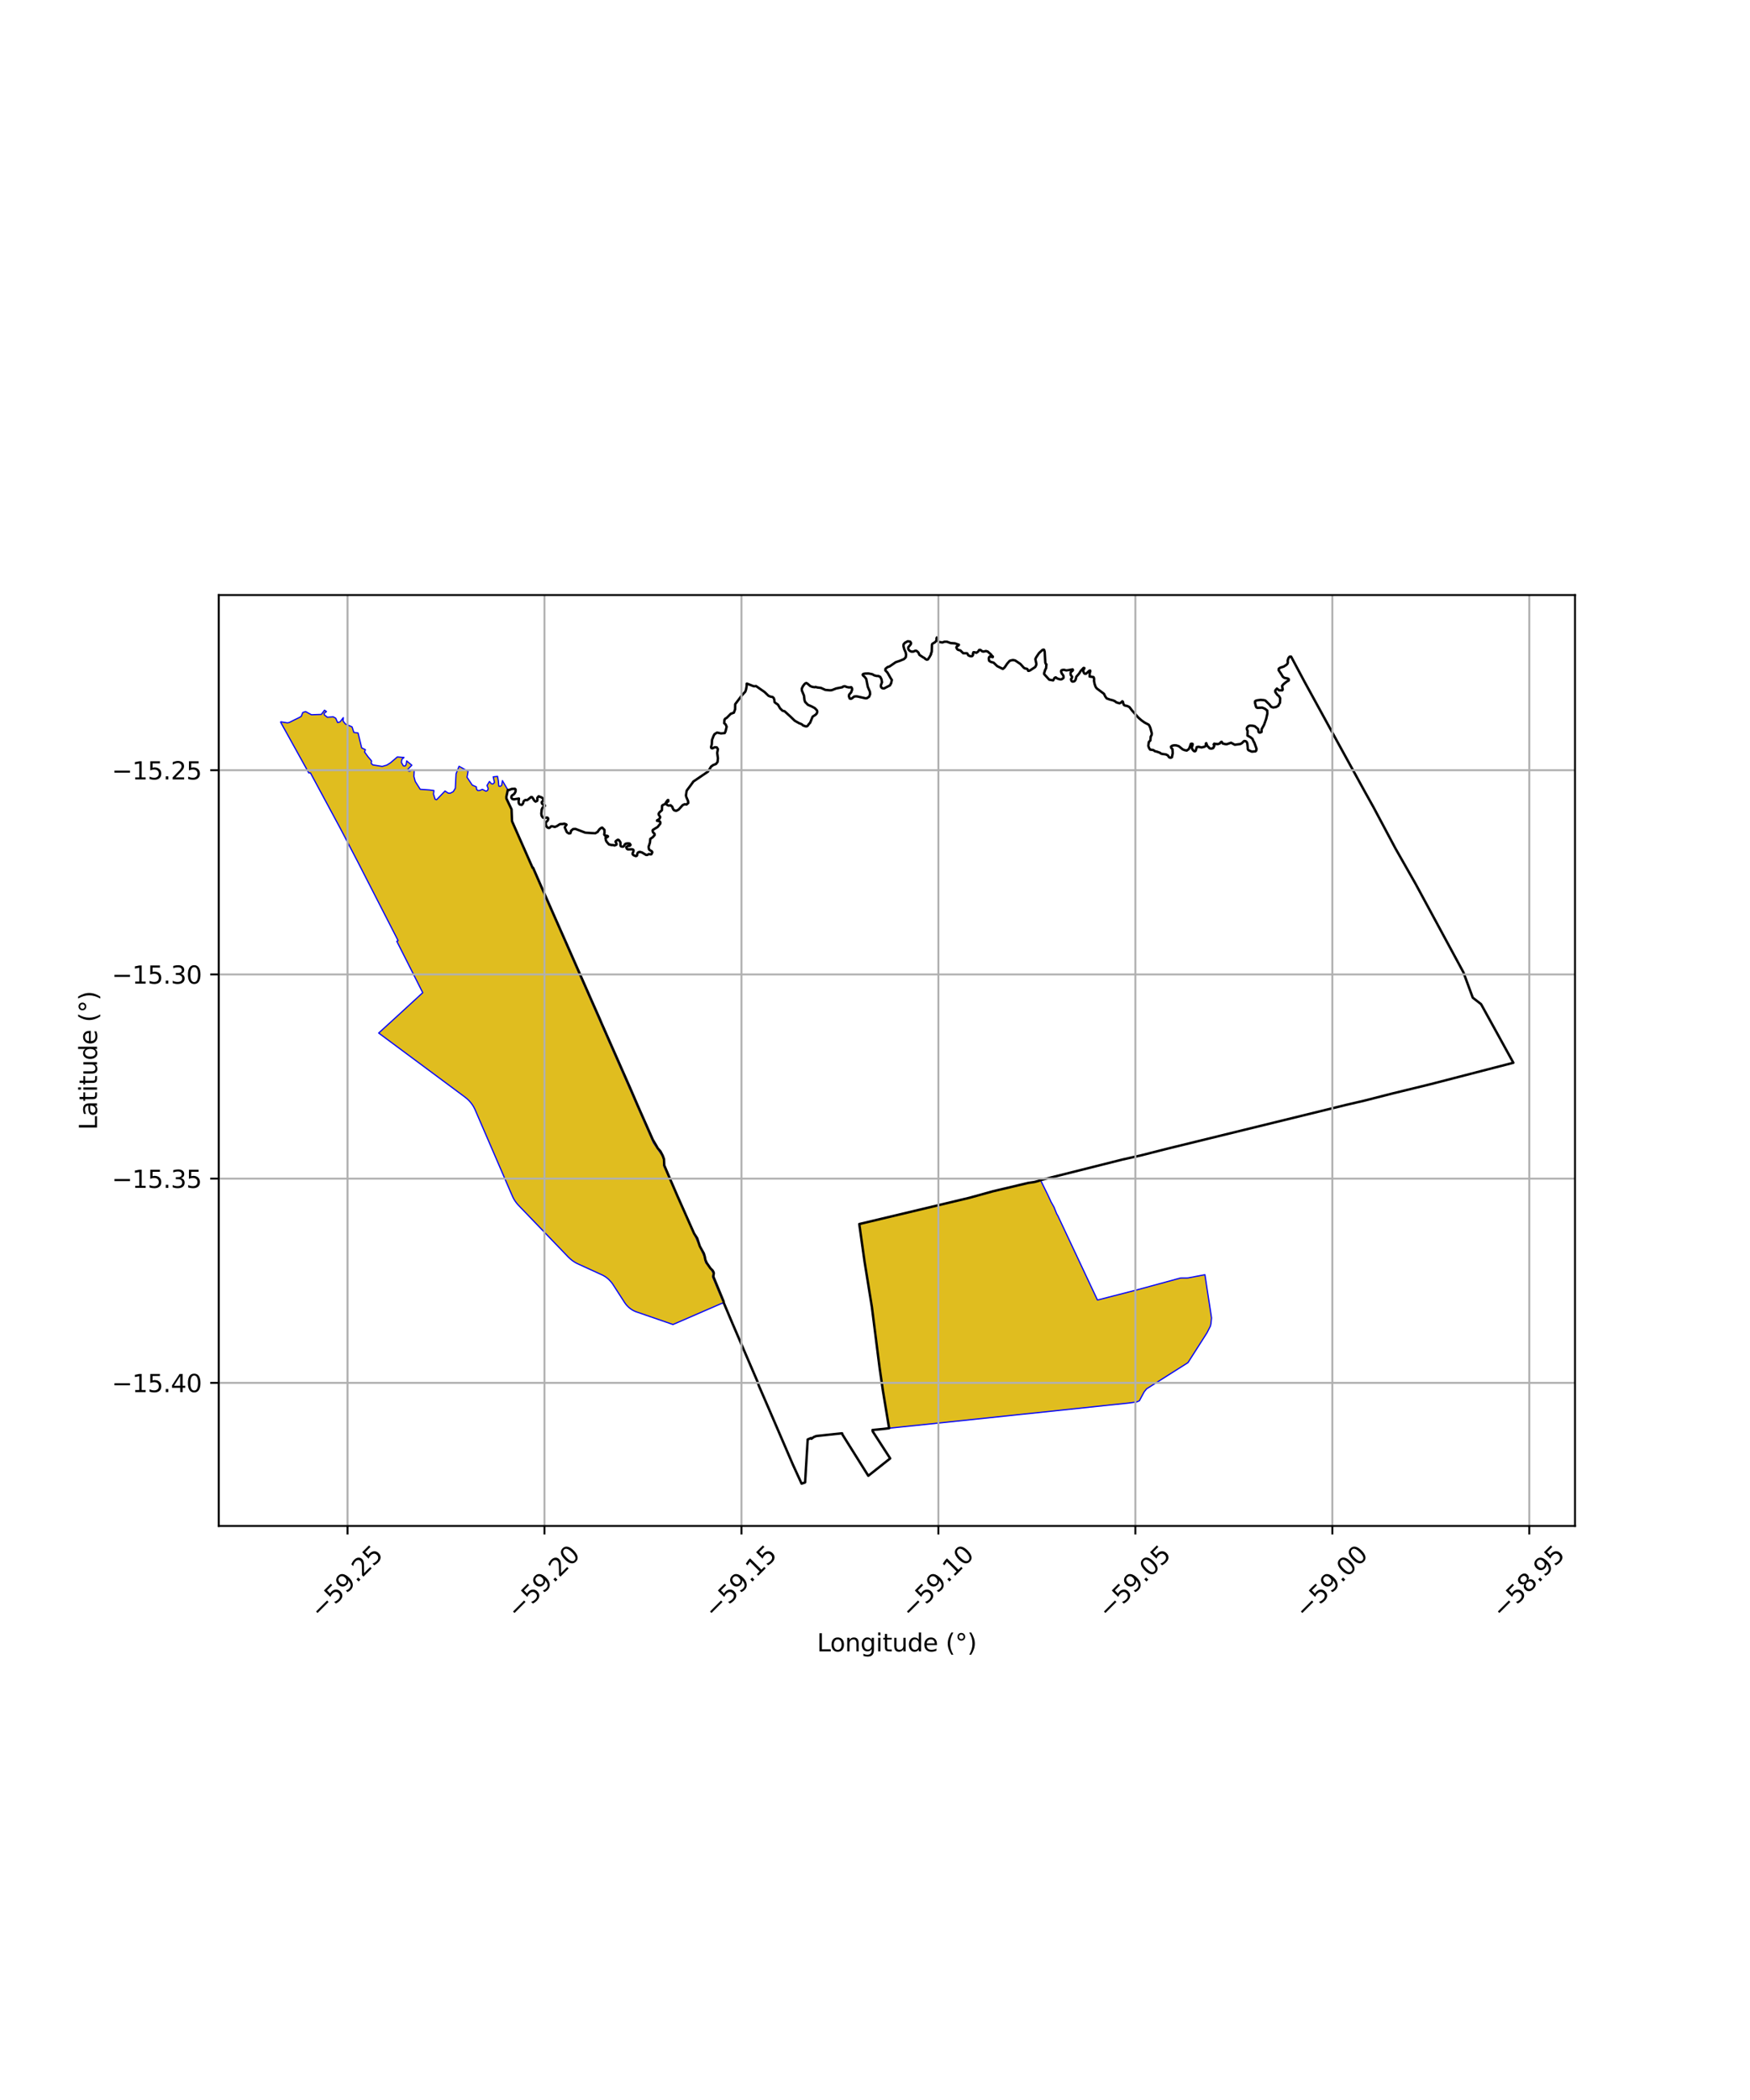 <?xml version="1.0" encoding="utf-8" standalone="no"?>
<!DOCTYPE svg PUBLIC "-//W3C//DTD SVG 1.1//EN"
  "http://www.w3.org/Graphics/SVG/1.1/DTD/svg11.dtd">
<svg xmlns:xlink="http://www.w3.org/1999/xlink" width="720pt" height="864pt" viewBox="0 0 720 864" xmlns="http://www.w3.org/2000/svg" version="1.1">
 <defs>
  <style type="text/css">*{stroke-linejoin: round; stroke-linecap: butt}</style>
 </defs>
 <g id="figure_1">
  <g id="patch_1">
   <path d="M 0 864 
L 720 864 
L 720 0 
L 0 0 
z
" style="fill: #ffffff"/>
  </g>
  <g id="axes_1">
   <g id="patch_2">
    <path d="M 90 627.824 
L 648 627.824 
L 648 244.816 
L 90 244.816 
z
" style="fill: #ffffff"/>
   </g>
   <g id="PatchCollection_1">
    <path d="M 115.364 296.946 
L 118.266 297.402 
L 119.016 297.242 
L 121.156 296.162 
L 123.185 295.188 
L 123.956 294.713 
L 124.561 293.152 
L 125.723 292.771 
L 128.125 294.059 
L 132.203 293.922 
L 133.521 292.192 
L 134.316 292.764 
L 133.386 293.496 
L 133.444 294.111 
L 134.677 295.1 
L 137.118 294.933 
L 138.129 295.5 
L 138.906 297.28 
L 139.879 297.023 
L 141.255 295.269 
L 141.156 296.661 
L 142.121 297.877 
L 144.838 299.057 
L 145.572 301.329 
L 147.31 301.571 
L 148.806 307.708 
L 150.313 308.436 
L 149.99 309.377 
L 151.344 311.27 
L 152.869 313.065 
L 152.745 314.124 
L 153.413 314.703 
L 157.255 315.327 
L 159.144 314.78 
L 160.667 313.835 
L 163.481 311.419 
L 166.212 311.637 
L 165.318 312.458 
L 165.136 313.677 
L 165.968 315.126 
L 166.642 315.183 
L 167.086 314.579 
L 167.312 313.065 
L 169.446 314.83 
L 167.776 316.543 
L 168.05 317.235 
L 168.652 317.314 
L 169.443 316.69 
L 170.421 316.961 
L 170.295 319.457 
L 170.827 321.477 
L 172.885 324.738 
L 176.58 324.997 
L 178.528 325.237 
L 178.355 326.707 
L 179.012 328.824 
L 179.628 329.03 
L 183.094 325.455 
L 184.387 326.311 
L 185.201 326.376 
L 186.467 325.718 
L 187.331 324.334 
L 187.652 318.344 
L 188.857 315.268 
L 190.948 316.424 
L 192.586 317.347 
L 192.146 319.78 
L 194.3 323.004 
L 195.979 323.747 
L 196.07 324.752 
L 196.578 325.242 
L 197.336 325.234 
L 198.466 324.758 
L 199.946 325.523 
L 200.605 325.208 
L 200.882 324.464 
L 200.37 323.171 
L 201.365 321.524 
L 202.154 322.442 
L 202.823 322.527 
L 203.438 321.922 
L 202.916 319.612 
L 204.709 319.433 
L 205.052 321.355 
L 205.218 323.41 
L 205.731 323.577 
L 206.395 323.112 
L 206.708 321.172 
L 208.935 324.993 
L 208.337 327.788 
L 208.352 328.521 
L 210.464 332.967 
L 210.662 337.872 
L 220.475 360.098 
L 233.795 390.403 
L 234.04 390.964 
L 238.719 401.613 
L 257.672 444.72 
L 268.848 470.175 
L 272.271 475.182 
L 272.784 476.297 
L 273.067 477.38 
L 273.086 479.619 
L 289.771 516.98 
L 290.304 519.431 
L 292.706 522.488 
L 293.495 523.927 
L 293.234 525.405 
L 297.587 535.774 
L 297.442 536.033 
L 276.883 544.939 
L 261.577 539.663 
L 260.856 539.338 
L 260.148 538.962 
L 259.59 538.595 
L 258.78 537.972 
L 258.121 537.341 
L 257.57 536.719 
L 257.052 536.004 
L 252.047 528.253 
L 251.488 527.523 
L 250.775 526.722 
L 250.135 526.108 
L 249.084 525.301 
L 247.977 524.659 
L 237.456 519.857 
L 236.592 519.389 
L 235.572 518.717 
L 234.699 518.015 
L 233.815 517.197 
L 229.747 512.969 
L 213.124 495.688 
L 212.438 494.869 
L 211.884 494.093 
L 211.386 493.285 
L 210.966 492.453 
L 210.363 491.098 
L 195.4 456.421 
L 194.881 455.394 
L 194.295 454.461 
L 193.654 453.619 
L 192.964 452.837 
L 192.228 452.132 
L 191.395 451.452 
L 182.165 444.589 
L 155.799 425.019 
L 162.072 419.307 
L 173.924 408.419 
L 168.187 397.036 
L 163.257 387.282 
L 163.79 386.994 
L 147.136 354.473 
L 140.288 341.338 
L 127.729 318.003 
L 127.031 317.996 
L 115.531 297.257 
L 115.493 297.195 
L 115.452 297.125 
L 115.364 296.946 
" clip-path="url(#paf905ef463)" style="fill: #e0bd1f; stroke: #0000ff; stroke-width: 0.5"/>
    <path d="M 365.803 587.612 
L 364.251 578.292 
L 362.74 569.018 
L 362.241 565.336 
L 361.008 556.234 
L 360.075 548.759 
L 358.701 537.615 
L 357.945 533.03 
L 357.257 528.822 
L 355.028 514.849 
L 353.531 503.609 
L 357.152 502.812 
L 358.143 502.494 
L 360.394 501.95 
L 362.99 501.344 
L 364.267 501.04 
L 379.092 497.503 
L 386.048 495.85 
L 398.872 492.799 
L 408.655 490.093 
L 409.156 490.064 
L 415.202 488.626 
L 419.334 487.577 
L 422.98 486.704 
L 425.626 486.305 
L 427.254 485.873 
L 428.108 485.535 
L 431.14 491.692 
L 432.431 494.493 
L 433.648 496.656 
L 434.764 499.433 
L 435.191 500.127 
L 451.526 534.869 
L 467.681 530.714 
L 485.689 525.813 
L 485.849 525.806 
L 485.943 525.803 
L 488.719 525.78 
L 495.737 524.457 
L 498.46 542.256 
L 498.218 544.593 
L 497.991 545.602 
L 496.61 548.327 
L 488.76 560.635 
L 471.752 571.401 
L 470.756 572.633 
L 468.764 576.334 
L 467.645 576.809 
L 464.323 577.256 
L 415.545 582.403 
L 365.803 587.612 
" clip-path="url(#paf905ef463)" style="fill: #e0bd1f; stroke: #0000ff; stroke-width: 0.5"/>
   </g>
   <g id="PatchCollection_2">
    <path d="M 385.644 262.226 
L 385.78 262.467 
L 386.011 263.796 
L 386.408 264.132 
L 387.719 264.33 
L 388.638 264.006 
L 389.607 264.028 
L 391.123 264.58 
L 392.898 264.697 
L 394.521 265.263 
L 394.374 265.535 
L 393.955 265.755 
L 393.6 266.069 
L 393.474 266.394 
L 393.83 267.106 
L 394.238 267.389 
L 395.128 267.614 
L 396.29 268.76 
L 397.829 268.76 
L 398.007 268.876 
L 398.342 269.577 
L 398.833 269.85 
L 399.56 270.024 
L 400.048 269.891 
L 400.362 269.357 
L 400.257 269.001 
L 400.498 268.352 
L 401.147 268.394 
L 401.7 268.6 
L 402.476 268.027 
L 402.796 267.459 
L 402.99 267.376 
L 403.387 267.399 
L 404.139 267.998 
L 404.662 268.075 
L 405.648 267.859 
L 406.381 268.079 
L 407.721 269.263 
L 408.171 269.891 
L 408.496 270.121 
L 408.433 270.383 
L 407.208 270.1 
L 406.936 270.415 
L 406.8 270.991 
L 406.961 271.857 
L 407.603 272.317 
L 408.769 272.62 
L 410.291 274.073 
L 412.585 275.208 
L 413.121 274.815 
L 413.474 274.402 
L 414.389 273.04 
L 415.368 271.929 
L 415.854 271.735 
L 416.772 271.554 
L 417.674 271.736 
L 419.831 273.183 
L 421.187 274.688 
L 421.601 274.98 
L 422.503 275.165 
L 422.75 275.349 
L 422.938 275.857 
L 423.049 276.003 
L 423.292 276.003 
L 423.755 275.847 
L 425.89 274.459 
L 426.203 273.908 
L 426.412 273.221 
L 425.972 271.165 
L 426.356 270.379 
L 427.467 268.723 
L 428.92 267.372 
L 429.406 267.282 
L 429.596 267.387 
L 429.812 268.211 
L 430.068 272.628 
L 430.312 273.203 
L 430.532 273.337 
L 430.386 274.927 
L 430.044 275.513 
L 429.555 277.066 
L 429.604 277.359 
L 431.675 279.632 
L 433.306 279.925 
L 433.889 278.891 
L 434.352 278.688 
L 435.033 279.18 
L 436.158 279.51 
L 436.728 279.497 
L 437.474 279.02 
L 437.608 278.69 
L 437.547 278.152 
L 437.327 277.688 
L 436.887 277.162 
L 436.593 276.453 
L 436.569 276.086 
L 436.74 275.756 
L 437.278 275.609 
L 437.889 275.597 
L 438.659 275.829 
L 439.6 275.707 
L 441.311 275.401 
L 441.445 275.707 
L 441.274 275.951 
L 440.529 276.587 
L 440.467 276.942 
L 440.541 277.7 
L 441.103 278.47 
L 440.956 279.02 
L 440.651 279.387 
L 440.715 279.844 
L 440.967 280.287 
L 441.299 280.438 
L 441.8 280.365 
L 442.15 280.201 
L 442.574 279.563 
L 442.817 278.458 
L 443.969 277.133 
L 444.614 276.073 
L 445.798 274.813 
L 446.118 274.842 
L 446.105 275.082 
L 445.725 275.623 
L 445.69 276.168 
L 445.952 276.846 
L 446.294 277.198 
L 446.759 277.223 
L 447.305 276.767 
L 448.191 275.947 
L 448.512 275.883 
L 448.599 276.128 
L 448.337 276.911 
L 448.295 278.35 
L 449.889 278.568 
L 450.074 278.908 
L 450.145 279.445 
L 450.116 280.177 
L 450.341 281.368 
L 450.748 282.541 
L 451.189 283.192 
L 454.209 285.457 
L 454.705 286.504 
L 455.314 287.344 
L 456.732 287.85 
L 457.894 288.139 
L 458.701 288.487 
L 459.307 288.984 
L 460.59 289.359 
L 461.094 289.144 
L 461.758 288.535 
L 462.02 288.746 
L 462.138 289.365 
L 462.381 290.007 
L 462.729 290.24 
L 463.834 290.49 
L 464.669 290.899 
L 465.746 292.307 
L 468.385 295.275 
L 469.619 296.357 
L 470.931 297.286 
L 472.62 298.166 
L 472.992 298.785 
L 473.314 299.576 
L 473.891 301.774 
L 473.808 302.385 
L 473.442 303.08 
L 473.285 304.659 
L 472.673 305.247 
L 472.437 306.84 
L 472.762 307.768 
L 473.208 308.42 
L 474.49 308.588 
L 475.182 309.069 
L 475.893 309.23 
L 477.245 309.705 
L 477.644 310.056 
L 478.157 310.192 
L 479.685 310.396 
L 480.468 310.787 
L 481.018 311.59 
L 481.624 311.78 
L 482.168 311.532 
L 482.493 309.887 
L 482.387 308.23 
L 481.886 307.719 
L 481.788 307.168 
L 482.331 306.792 
L 483.09 306.634 
L 483.974 306.682 
L 485.017 307.018 
L 486.602 308.32 
L 487.498 308.661 
L 488.262 308.8 
L 489.15 308.164 
L 489.582 307.129 
L 489.932 306.068 
L 490.328 305.953 
L 490.685 306.097 
L 490.667 306.496 
L 490.337 307.464 
L 490.446 308.051 
L 490.849 308.657 
L 491.271 309.054 
L 491.691 309.093 
L 491.962 308.86 
L 492.372 307.388 
L 493.106 307.257 
L 494.367 307.522 
L 495.625 307.22 
L 496.093 306.818 
L 496.109 305.928 
L 496.3 305.771 
L 496.742 306.945 
L 497.232 307.354 
L 497.557 307.791 
L 497.923 307.949 
L 498.392 308.019 
L 499.137 307.781 
L 499.607 306.888 
L 499.342 306.294 
L 499.584 305.949 
L 499.85 306.05 
L 501.067 306.151 
L 501.845 305.884 
L 502.292 305.324 
L 502.609 305.186 
L 503.092 305.906 
L 504.135 306.162 
L 504.729 306.185 
L 506.492 305.588 
L 508.034 306.413 
L 510.357 306.103 
L 511.101 305.625 
L 511.511 305.163 
L 511.943 304.861 
L 512.534 304.957 
L 512.913 305.277 
L 513.167 305.809 
L 513.37 307.659 
L 513.336 308.127 
L 513.632 308.647 
L 515.047 309.249 
L 516.531 309.119 
L 516.879 308.755 
L 516.965 308.034 
L 516.508 306.754 
L 516.023 305.458 
L 515.79 305.115 
L 515.284 303.978 
L 514.518 303.342 
L 513.246 302.643 
L 513.304 300.721 
L 512.979 299.95 
L 513.013 299.449 
L 513.495 298.838 
L 514.196 298.527 
L 515.246 298.578 
L 516.232 298.782 
L 517.574 299.921 
L 517.826 301.153 
L 518.077 301.378 
L 518.396 301.43 
L 519.039 301.141 
L 519.067 300.004 
L 520.059 298.24 
L 520.95 295.722 
L 521.433 293.571 
L 521.367 292.326 
L 520.399 291.585 
L 519.322 291.146 
L 517.279 291.23 
L 516.92 291.035 
L 516.709 290.591 
L 516.357 289.233 
L 516.371 288.543 
L 516.762 288.269 
L 517.419 288.103 
L 518.644 287.961 
L 520.027 288.057 
L 520.633 288.247 
L 522.319 289.911 
L 522.938 290.761 
L 523.831 291.098 
L 525.04 290.875 
L 525.964 290.334 
L 526.238 289.692 
L 526.616 289.165 
L 526.698 287.253 
L 526.211 286.406 
L 525.521 285.858 
L 524.742 284.76 
L 524.669 284.371 
L 524.752 283.976 
L 525.358 283.298 
L 526.269 284.03 
L 527.524 284.023 
L 527.755 283.706 
L 527.483 282.196 
L 528.072 281.497 
L 529.403 280.431 
L 530.2 279.989 
L 530.235 279.464 
L 529.833 279.154 
L 528.431 278.897 
L 527.775 278.42 
L 527.078 277.24 
L 526.055 275.729 
L 526.134 275.114 
L 526.781 274.677 
L 528.122 274.268 
L 529.271 273.541 
L 529.746 272.993 
L 529.855 272.449 
L 529.775 271.814 
L 530.087 270.788 
L 530.563 270.186 
L 531.195 270.146 
L 536.78 280.617 
L 550.427 305.522 
L 561.487 325.647 
L 565.164 332.244 
L 574.071 348.97 
L 582.393 363.614 
L 602.091 400.044 
L 605.941 410.477 
L 609.355 413.14 
L 615.146 423.633 
L 622.636 437.249 
L 588.58 446.057 
L 572.662 449.947 
L 561.525 452.789 
L 553.892 454.567 
L 480.625 472.519 
L 469.405 475.365 
L 461.911 477.044 
L 428.108 485.535 
L 427.253 485.873 
L 425.626 486.305 
L 422.98 486.704 
L 408.655 490.093 
L 398.872 492.799 
L 353.531 503.61 
L 355.701 519.066 
L 358.714 537.722 
L 361.899 562.809 
L 363.25 572.147 
L 365.804 587.613 
L 363.4 587.914 
L 358.974 588.345 
L 359.074 588.945 
L 366.243 600.038 
L 357.241 607.182 
L 346.649 590.285 
L 346.446 589.704 
L 335.845 590.824 
L 334.85 591.219 
L 333.841 591.948 
L 333.688 591.646 
L 332.313 592.229 
L 331.245 609.861 
L 331.139 609.954 
L 329.796 610.414 
L 326.182 602.515 
L 316.282 579.518 
L 312.273 570.274 
L 311.602 568.311 
L 301.304 544.396 
L 297.74 535.942 
L 297.718 535.462 
L 293.524 525.312 
L 293.521 524.88 
L 293.672 523.864 
L 293.594 523.446 
L 293.205 522.725 
L 292.266 521.779 
L 290.883 519.761 
L 290.676 519.391 
L 290.202 518.302 
L 289.949 516.962 
L 289.559 515.682 
L 287.923 512.748 
L 286.833 509.431 
L 285.586 507.527 
L 278.721 492.083 
L 276.05 485.905 
L 273.295 479.449 
L 273.183 476.906 
L 272.648 475.439 
L 271.732 473.693 
L 270.581 472.366 
L 270.204 471.657 
L 268.591 468.912 
L 262.426 454.973 
L 259.509 448.191 
L 247.516 421.013 
L 246.75 419.195 
L 243.339 411.504 
L 232.121 386.063 
L 228.62 378.158 
L 222.649 364.614 
L 219.332 357.03 
L 219.122 357.034 
L 210.662 337.872 
L 210.464 332.967 
L 208.352 328.521 
L 208.337 327.788 
L 208.935 324.993 
L 209.358 325.07 
L 210.517 324.595 
L 211.852 324.53 
L 212.131 324.814 
L 212.119 325.62 
L 211.818 326.266 
L 211.388 326.807 
L 210.735 327.218 
L 210.425 327.639 
L 210.377 328.185 
L 210.79 328.737 
L 211.427 328.875 
L 213.508 328.547 
L 213.369 329.872 
L 213.473 330.567 
L 213.904 331.033 
L 214.661 331.15 
L 215.008 330.821 
L 215.24 330.433 
L 215.371 329.86 
L 215.618 329.473 
L 216.133 329.13 
L 216.835 329.194 
L 217.067 329.092 
L 218.492 327.933 
L 218.855 327.951 
L 219.068 328.168 
L 219.879 329.434 
L 220.338 329.798 
L 220.977 329.512 
L 221.113 329.169 
L 221.05 328.309 
L 221.608 327.617 
L 222.778 328.062 
L 223.362 328.452 
L 223.501 328.754 
L 223.476 329.313 
L 223.261 329.697 
L 222.947 329.901 
L 222.9 330.2 
L 222.991 330.597 
L 223.675 331.24 
L 224.192 331.368 
L 224.243 331.542 
L 223.23 332.281 
L 222.879 333.061 
L 222.709 334.734 
L 222.835 335.575 
L 223.342 336.363 
L 224.056 336.56 
L 225.051 336.344 
L 225.413 336.522 
L 225.537 336.762 
L 225.517 337.105 
L 225.333 337.589 
L 224.821 338.084 
L 224.539 338.526 
L 224.583 339.29 
L 224.837 340.062 
L 225.346 340.52 
L 225.809 340.664 
L 226.134 340.572 
L 226.771 339.971 
L 227.156 339.944 
L 228.276 340.225 
L 229.093 339.913 
L 230.376 339.066 
L 231.559 339.012 
L 232.15 338.903 
L 232.903 339.13 
L 233.077 339.311 
L 232.641 339.929 
L 232.389 340.277 
L 232.42 340.563 
L 233.114 342.161 
L 233.328 342.462 
L 234.064 342.913 
L 234.674 342.828 
L 234.919 342.082 
L 234.943 341.813 
L 235.805 341.093 
L 236.755 341.037 
L 240.806 342.58 
L 242.61 342.705 
L 244.91 342.83 
L 245.944 342.228 
L 246.166 341.811 
L 246.771 341.049 
L 247.463 340.564 
L 247.786 340.507 
L 248.689 341.451 
L 248.707 342.551 
L 248.604 343.383 
L 248.918 343.777 
L 249.914 343.904 
L 250.141 344.106 
L 250.032 344.314 
L 249.133 344.706 
L 249.273 345.719 
L 249.615 346.36 
L 250.537 347.419 
L 251.595 347.667 
L 252.241 347.667 
L 252.866 347.852 
L 253.632 347.509 
L 253.684 347.14 
L 253.239 346.324 
L 253.324 346.101 
L 254.035 345.561 
L 254.329 345.519 
L 254.587 345.612 
L 255.082 346.258 
L 255.286 346.697 
L 255.26 347.77 
L 255.413 348.168 
L 256.046 348.388 
L 256.559 348.265 
L 257.162 347.312 
L 257.513 347.101 
L 258.315 347.004 
L 259.057 347.073 
L 259.43 347.599 
L 259.214 347.901 
L 258.891 348.026 
L 258.451 348.06 
L 257.928 348.251 
L 257.704 348.516 
L 257.73 348.839 
L 257.925 349.227 
L 258.363 349.482 
L 260.013 349.421 
L 260.447 349.542 
L 260.646 349.759 
L 260.597 350.371 
L 260.35 350.846 
L 260.237 351.351 
L 260.589 351.814 
L 261.558 352.229 
L 261.942 352.132 
L 262.116 351.881 
L 262.166 351.397 
L 262.332 350.953 
L 262.658 350.629 
L 263.278 350.49 
L 264.126 350.733 
L 265.829 351.747 
L 266.328 351.735 
L 266.986 351.384 
L 267.635 351.521 
L 267.985 351.464 
L 268.375 350.688 
L 268.309 350.456 
L 268.049 350.145 
L 267.44 349.838 
L 267.038 349.499 
L 266.834 348.442 
L 267.394 346.718 
L 267.553 345.142 
L 268.567 344.451 
L 269.328 343.574 
L 269.279 343.006 
L 268.87 342.665 
L 268.613 342.28 
L 268.482 341.76 
L 268.581 341.482 
L 268.914 341.247 
L 270.578 340.241 
L 271.644 338.904 
L 271.721 338.437 
L 271.526 338.023 
L 271.025 337.813 
L 270.306 337.695 
L 270.328 337.516 
L 271.128 337.078 
L 271.529 336.514 
L 271.611 336.089 
L 271.013 335.192 
L 270.992 334.761 
L 271.333 334.219 
L 272.327 333.334 
L 272.373 331.833 
L 272.428 331.454 
L 272.726 331.209 
L 273.506 330.855 
L 273.95 330.344 
L 274.091 330 
L 274.715 329.182 
L 274.943 329.155 
L 274.937 329.725 
L 274.4 330.053 
L 274.14 330.469 
L 274.172 330.831 
L 274.455 331.158 
L 275.013 331.432 
L 275.321 331.426 
L 275.923 331.297 
L 276.18 331.61 
L 276.527 331.822 
L 276.885 332.751 
L 277.22 333.276 
L 277.768 333.522 
L 278.316 333.567 
L 279.233 333.064 
L 280.855 331.265 
L 281.633 330.891 
L 282.476 330.986 
L 283.156 330.383 
L 283.085 329.564 
L 282.372 327.911 
L 282.216 327.259 
L 282.485 325.499 
L 282.607 325.184 
L 284.269 322.954 
L 285.292 321.528 
L 288.758 319.176 
L 291.288 317.461 
L 292.611 315.325 
L 293.059 315.084 
L 293.186 314.883 
L 294.608 314.293 
L 295.228 313.479 
L 295.374 311.938 
L 295.065 309.776 
L 295.375 308.211 
L 294.901 307.507 
L 294.065 307.428 
L 293.173 307.887 
L 292.677 307.797 
L 292.539 307.376 
L 292.855 306.217 
L 292.949 304.418 
L 293.589 302.747 
L 294.007 302.025 
L 295.034 301.399 
L 296.598 301.746 
L 298.146 301.623 
L 298.474 300.991 
L 298.969 298.988 
L 298.514 298.006 
L 297.953 297.542 
L 298.072 296.146 
L 298.333 295.732 
L 299.005 295.329 
L 300.649 293.678 
L 301.947 293.202 
L 302.444 291.809 
L 302.477 289.731 
L 305.145 286.202 
L 306.635 284.567 
L 306.943 283.653 
L 307.206 282.222 
L 307.227 281.281 
L 307.411 281.281 
L 308.405 281.682 
L 309.894 282.265 
L 310.3 282.356 
L 311.057 282.269 
L 314.551 284.705 
L 316.196 286.284 
L 317.069 286.629 
L 317.837 286.757 
L 318.336 287.199 
L 318.589 287.964 
L 318.655 288.827 
L 318.947 289.13 
L 320.082 289.914 
L 320.955 291.447 
L 321.98 292.429 
L 322.8 292.632 
L 325.17 294.788 
L 326.961 296.52 
L 328.909 297.616 
L 329.38 297.757 
L 330.036 298.106 
L 330.407 298.478 
L 331.53 298.852 
L 331.964 298.833 
L 332.333 298.58 
L 332.733 297.987 
L 333.318 297.333 
L 334.335 294.846 
L 335.49 294.112 
L 336.026 293.572 
L 336.275 292.829 
L 336.094 292.226 
L 335.21 291.328 
L 333.971 290.663 
L 332.395 289.973 
L 331.251 288.795 
L 330.982 288 
L 330.781 286.208 
L 329.917 284.127 
L 329.868 283.339 
L 330.277 282.428 
L 330.907 281.55 
L 331.345 281.153 
L 331.764 281.002 
L 332.319 281.346 
L 333.368 282.273 
L 334.213 282.606 
L 335.263 282.757 
L 335.535 282.62 
L 336.206 282.838 
L 337.732 283.013 
L 339.606 283.853 
L 341.491 284.008 
L 342.238 283.949 
L 344.02 283.247 
L 346.604 282.742 
L 346.875 282.458 
L 347.557 282.33 
L 348.452 282.67 
L 349.329 282.841 
L 350.205 282.735 
L 350.419 282.938 
L 350.576 283.421 
L 350.539 283.895 
L 350.171 284.871 
L 349.54 285.581 
L 349.34 285.834 
L 349.275 286.54 
L 349.596 287.388 
L 350.097 287.499 
L 350.499 287.333 
L 351.398 286.597 
L 352.176 286.493 
L 352.805 286.557 
L 356.072 287.297 
L 356.661 287.267 
L 357.585 286.639 
L 357.985 285.622 
L 357.908 284.619 
L 357.03 282.562 
L 356.405 279.365 
L 355.787 278.529 
L 355.105 277.945 
L 354.917 277.595 
L 355.054 277.364 
L 355.318 277.228 
L 355.961 277.114 
L 357.372 277.09 
L 358.894 277.394 
L 359.688 277.861 
L 360.652 278.108 
L 361.399 278.131 
L 362.165 278.485 
L 362.682 279.513 
L 362.88 280.709 
L 362.416 281.948 
L 362.426 282.517 
L 362.804 283.036 
L 363.297 283.226 
L 363.735 283.237 
L 366.138 282 
L 366.641 281.088 
L 366.932 279.742 
L 366.523 279.152 
L 365.125 276.72 
L 364.265 275.817 
L 364.329 275.143 
L 365.176 274.453 
L 366.009 274.184 
L 368.528 272.447 
L 370.159 271.897 
L 371.92 271.172 
L 372.659 270.43 
L 372.802 269.369 
L 372.616 268.378 
L 372.036 267.106 
L 371.716 265.867 
L 371.762 265.087 
L 372.299 264.472 
L 373.465 263.825 
L 374.445 263.957 
L 374.811 264.487 
L 374.815 264.808 
L 374.627 265.182 
L 373.687 266.309 
L 373.652 266.844 
L 373.828 267.284 
L 374.255 267.745 
L 374.922 268.083 
L 375.753 268.09 
L 376.539 267.743 
L 376.91 267.717 
L 377.377 268.013 
L 377.874 268.5 
L 378.281 269.439 
L 379.655 270.348 
L 380.447 270.805 
L 380.711 271.121 
L 381.309 271.407 
L 381.786 271.289 
L 382.433 270.316 
L 383.057 269.189 
L 383.036 268.82 
L 383.299 268.321 
L 383.359 267.777 
L 383.432 265.251 
L 383.582 264.886 
L 384.744 264.195 
L 385.236 263.608 
L 385.32 263.168 
L 385.312 262.567 
L 385.487 262.247 
L 385.644 262.226 
L 385.644 262.226 
" clip-path="url(#paf905ef463)" style="fill: none; stroke: #000000"/>
   </g>
   <g id="matplotlib.axis_1">
    <g id="xtick_1">
     <g id="line2d_1">
      <path d="M 142.98 627.824 
L 142.98 244.816 
" clip-path="url(#paf905ef463)" style="fill: none; stroke: #b0b0b0; stroke-width: 0.8; stroke-linecap: square"/>
     </g>
     <g id="line2d_2">
      <defs>
       <path id="m47ddc0b756" d="M 0 0 
L 0 3.5 
" style="stroke: #000000; stroke-width: 0.8"/>
      </defs>
      <g>
       <use xlink:href="#m47ddc0b756" x="142.98" y="627.824" style="stroke: #000000; stroke-width: 0.8"/>
      </g>
     </g>
     <g id="text_1">
      <!-- −59.25 -->
      <g transform="translate(131.847 666.365) rotate(-45) scale(0.1 -0.1)">
       <defs>
        <path id="DejaVuSans-2212" d="M 678 2272 
L 4684 2272 
L 4684 1741 
L 678 1741 
L 678 2272 
z
" transform="scale(0.016)"/>
        <path id="DejaVuSans-35" d="M 691 4666 
L 3169 4666 
L 3169 4134 
L 1269 4134 
L 1269 2991 
Q 1406 3038 1543 3061 
Q 1681 3084 1819 3084 
Q 2600 3084 3056 2656 
Q 3513 2228 3513 1497 
Q 3513 744 3044 326 
Q 2575 -91 1722 -91 
Q 1428 -91 1123 -41 
Q 819 9 494 109 
L 494 744 
Q 775 591 1075 516 
Q 1375 441 1709 441 
Q 2250 441 2565 725 
Q 2881 1009 2881 1497 
Q 2881 1984 2565 2268 
Q 2250 2553 1709 2553 
Q 1456 2553 1204 2497 
Q 953 2441 691 2322 
L 691 4666 
z
" transform="scale(0.016)"/>
        <path id="DejaVuSans-39" d="M 703 97 
L 703 672 
Q 941 559 1184 500 
Q 1428 441 1663 441 
Q 2288 441 2617 861 
Q 2947 1281 2994 2138 
Q 2813 1869 2534 1725 
Q 2256 1581 1919 1581 
Q 1219 1581 811 2004 
Q 403 2428 403 3163 
Q 403 3881 828 4315 
Q 1253 4750 1959 4750 
Q 2769 4750 3195 4129 
Q 3622 3509 3622 2328 
Q 3622 1225 3098 567 
Q 2575 -91 1691 -91 
Q 1453 -91 1209 -44 
Q 966 3 703 97 
z
M 1959 2075 
Q 2384 2075 2632 2365 
Q 2881 2656 2881 3163 
Q 2881 3666 2632 3958 
Q 2384 4250 1959 4250 
Q 1534 4250 1286 3958 
Q 1038 3666 1038 3163 
Q 1038 2656 1286 2365 
Q 1534 2075 1959 2075 
z
" transform="scale(0.016)"/>
        <path id="DejaVuSans-2e" d="M 684 794 
L 1344 794 
L 1344 0 
L 684 0 
L 684 794 
z
" transform="scale(0.016)"/>
        <path id="DejaVuSans-32" d="M 1228 531 
L 3431 531 
L 3431 0 
L 469 0 
L 469 531 
Q 828 903 1448 1529 
Q 2069 2156 2228 2338 
Q 2531 2678 2651 2914 
Q 2772 3150 2772 3378 
Q 2772 3750 2511 3984 
Q 2250 4219 1831 4219 
Q 1534 4219 1204 4116 
Q 875 4013 500 3803 
L 500 4441 
Q 881 4594 1212 4672 
Q 1544 4750 1819 4750 
Q 2544 4750 2975 4387 
Q 3406 4025 3406 3419 
Q 3406 3131 3298 2873 
Q 3191 2616 2906 2266 
Q 2828 2175 2409 1742 
Q 1991 1309 1228 531 
z
" transform="scale(0.016)"/>
       </defs>
       <use xlink:href="#DejaVuSans-2212"/>
       <use xlink:href="#DejaVuSans-35" transform="translate(83.789 0)"/>
       <use xlink:href="#DejaVuSans-39" transform="translate(147.412 0)"/>
       <use xlink:href="#DejaVuSans-2e" transform="translate(211.035 0)"/>
       <use xlink:href="#DejaVuSans-32" transform="translate(242.822 0)"/>
       <use xlink:href="#DejaVuSans-35" transform="translate(306.445 0)"/>
      </g>
     </g>
    </g>
    <g id="xtick_2">
     <g id="line2d_3">
      <path d="M 224.016 627.824 
L 224.016 244.816 
" clip-path="url(#paf905ef463)" style="fill: none; stroke: #b0b0b0; stroke-width: 0.8; stroke-linecap: square"/>
     </g>
     <g id="line2d_4">
      <g>
       <use xlink:href="#m47ddc0b756" x="224.016" y="627.824" style="stroke: #000000; stroke-width: 0.8"/>
      </g>
     </g>
     <g id="text_2">
      <!-- −59.20 -->
      <g transform="translate(212.883 666.365) rotate(-45) scale(0.1 -0.1)">
       <defs>
        <path id="DejaVuSans-30" d="M 2034 4250 
Q 1547 4250 1301 3770 
Q 1056 3291 1056 2328 
Q 1056 1369 1301 889 
Q 1547 409 2034 409 
Q 2525 409 2770 889 
Q 3016 1369 3016 2328 
Q 3016 3291 2770 3770 
Q 2525 4250 2034 4250 
z
M 2034 4750 
Q 2819 4750 3233 4129 
Q 3647 3509 3647 2328 
Q 3647 1150 3233 529 
Q 2819 -91 2034 -91 
Q 1250 -91 836 529 
Q 422 1150 422 2328 
Q 422 3509 836 4129 
Q 1250 4750 2034 4750 
z
" transform="scale(0.016)"/>
       </defs>
       <use xlink:href="#DejaVuSans-2212"/>
       <use xlink:href="#DejaVuSans-35" transform="translate(83.789 0)"/>
       <use xlink:href="#DejaVuSans-39" transform="translate(147.412 0)"/>
       <use xlink:href="#DejaVuSans-2e" transform="translate(211.035 0)"/>
       <use xlink:href="#DejaVuSans-32" transform="translate(242.822 0)"/>
       <use xlink:href="#DejaVuSans-30" transform="translate(306.445 0)"/>
      </g>
     </g>
    </g>
    <g id="xtick_3">
     <g id="line2d_5">
      <path d="M 305.052 627.824 
L 305.052 244.816 
" clip-path="url(#paf905ef463)" style="fill: none; stroke: #b0b0b0; stroke-width: 0.8; stroke-linecap: square"/>
     </g>
     <g id="line2d_6">
      <g>
       <use xlink:href="#m47ddc0b756" x="305.052" y="627.824" style="stroke: #000000; stroke-width: 0.8"/>
      </g>
     </g>
     <g id="text_3">
      <!-- −59.15 -->
      <g transform="translate(293.919 666.365) rotate(-45) scale(0.1 -0.1)">
       <defs>
        <path id="DejaVuSans-31" d="M 794 531 
L 1825 531 
L 1825 4091 
L 703 3866 
L 703 4441 
L 1819 4666 
L 2450 4666 
L 2450 531 
L 3481 531 
L 3481 0 
L 794 0 
L 794 531 
z
" transform="scale(0.016)"/>
       </defs>
       <use xlink:href="#DejaVuSans-2212"/>
       <use xlink:href="#DejaVuSans-35" transform="translate(83.789 0)"/>
       <use xlink:href="#DejaVuSans-39" transform="translate(147.412 0)"/>
       <use xlink:href="#DejaVuSans-2e" transform="translate(211.035 0)"/>
       <use xlink:href="#DejaVuSans-31" transform="translate(242.822 0)"/>
       <use xlink:href="#DejaVuSans-35" transform="translate(306.445 0)"/>
      </g>
     </g>
    </g>
    <g id="xtick_4">
     <g id="line2d_7">
      <path d="M 386.088 627.824 
L 386.088 244.816 
" clip-path="url(#paf905ef463)" style="fill: none; stroke: #b0b0b0; stroke-width: 0.8; stroke-linecap: square"/>
     </g>
     <g id="line2d_8">
      <g>
       <use xlink:href="#m47ddc0b756" x="386.088" y="627.824" style="stroke: #000000; stroke-width: 0.8"/>
      </g>
     </g>
     <g id="text_4">
      <!-- −59.10 -->
      <g transform="translate(374.955 666.365) rotate(-45) scale(0.1 -0.1)">
       <use xlink:href="#DejaVuSans-2212"/>
       <use xlink:href="#DejaVuSans-35" transform="translate(83.789 0)"/>
       <use xlink:href="#DejaVuSans-39" transform="translate(147.412 0)"/>
       <use xlink:href="#DejaVuSans-2e" transform="translate(211.035 0)"/>
       <use xlink:href="#DejaVuSans-31" transform="translate(242.822 0)"/>
       <use xlink:href="#DejaVuSans-30" transform="translate(306.445 0)"/>
      </g>
     </g>
    </g>
    <g id="xtick_5">
     <g id="line2d_9">
      <path d="M 467.124 627.824 
L 467.124 244.816 
" clip-path="url(#paf905ef463)" style="fill: none; stroke: #b0b0b0; stroke-width: 0.8; stroke-linecap: square"/>
     </g>
     <g id="line2d_10">
      <g>
       <use xlink:href="#m47ddc0b756" x="467.124" y="627.824" style="stroke: #000000; stroke-width: 0.8"/>
      </g>
     </g>
     <g id="text_5">
      <!-- −59.05 -->
      <g transform="translate(455.991 666.365) rotate(-45) scale(0.1 -0.1)">
       <use xlink:href="#DejaVuSans-2212"/>
       <use xlink:href="#DejaVuSans-35" transform="translate(83.789 0)"/>
       <use xlink:href="#DejaVuSans-39" transform="translate(147.412 0)"/>
       <use xlink:href="#DejaVuSans-2e" transform="translate(211.035 0)"/>
       <use xlink:href="#DejaVuSans-30" transform="translate(242.822 0)"/>
       <use xlink:href="#DejaVuSans-35" transform="translate(306.445 0)"/>
      </g>
     </g>
    </g>
    <g id="xtick_6">
     <g id="line2d_11">
      <path d="M 548.16 627.824 
L 548.16 244.816 
" clip-path="url(#paf905ef463)" style="fill: none; stroke: #b0b0b0; stroke-width: 0.8; stroke-linecap: square"/>
     </g>
     <g id="line2d_12">
      <g>
       <use xlink:href="#m47ddc0b756" x="548.16" y="627.824" style="stroke: #000000; stroke-width: 0.8"/>
      </g>
     </g>
     <g id="text_6">
      <!-- −59.00 -->
      <g transform="translate(537.027 666.365) rotate(-45) scale(0.1 -0.1)">
       <use xlink:href="#DejaVuSans-2212"/>
       <use xlink:href="#DejaVuSans-35" transform="translate(83.789 0)"/>
       <use xlink:href="#DejaVuSans-39" transform="translate(147.412 0)"/>
       <use xlink:href="#DejaVuSans-2e" transform="translate(211.035 0)"/>
       <use xlink:href="#DejaVuSans-30" transform="translate(242.822 0)"/>
       <use xlink:href="#DejaVuSans-30" transform="translate(306.445 0)"/>
      </g>
     </g>
    </g>
    <g id="xtick_7">
     <g id="line2d_13">
      <path d="M 629.196 627.824 
L 629.196 244.816 
" clip-path="url(#paf905ef463)" style="fill: none; stroke: #b0b0b0; stroke-width: 0.8; stroke-linecap: square"/>
     </g>
     <g id="line2d_14">
      <g>
       <use xlink:href="#m47ddc0b756" x="629.196" y="627.824" style="stroke: #000000; stroke-width: 0.8"/>
      </g>
     </g>
     <g id="text_7">
      <!-- −58.95 -->
      <g transform="translate(618.063 666.365) rotate(-45) scale(0.1 -0.1)">
       <defs>
        <path id="DejaVuSans-38" d="M 2034 2216 
Q 1584 2216 1326 1975 
Q 1069 1734 1069 1313 
Q 1069 891 1326 650 
Q 1584 409 2034 409 
Q 2484 409 2743 651 
Q 3003 894 3003 1313 
Q 3003 1734 2745 1975 
Q 2488 2216 2034 2216 
z
M 1403 2484 
Q 997 2584 770 2862 
Q 544 3141 544 3541 
Q 544 4100 942 4425 
Q 1341 4750 2034 4750 
Q 2731 4750 3128 4425 
Q 3525 4100 3525 3541 
Q 3525 3141 3298 2862 
Q 3072 2584 2669 2484 
Q 3125 2378 3379 2068 
Q 3634 1759 3634 1313 
Q 3634 634 3220 271 
Q 2806 -91 2034 -91 
Q 1263 -91 848 271 
Q 434 634 434 1313 
Q 434 1759 690 2068 
Q 947 2378 1403 2484 
z
M 1172 3481 
Q 1172 3119 1398 2916 
Q 1625 2713 2034 2713 
Q 2441 2713 2670 2916 
Q 2900 3119 2900 3481 
Q 2900 3844 2670 4047 
Q 2441 4250 2034 4250 
Q 1625 4250 1398 4047 
Q 1172 3844 1172 3481 
z
" transform="scale(0.016)"/>
       </defs>
       <use xlink:href="#DejaVuSans-2212"/>
       <use xlink:href="#DejaVuSans-35" transform="translate(83.789 0)"/>
       <use xlink:href="#DejaVuSans-38" transform="translate(147.412 0)"/>
       <use xlink:href="#DejaVuSans-2e" transform="translate(211.035 0)"/>
       <use xlink:href="#DejaVuSans-39" transform="translate(242.822 0)"/>
       <use xlink:href="#DejaVuSans-35" transform="translate(306.445 0)"/>
      </g>
     </g>
    </g>
    <g id="text_8">
     <!-- Longitude (°) -->
     <g transform="translate(336.14 679.434) scale(0.1 -0.1)">
      <defs>
       <path id="DejaVuSans-4c" d="M 628 4666 
L 1259 4666 
L 1259 531 
L 3531 531 
L 3531 0 
L 628 0 
L 628 4666 
z
" transform="scale(0.016)"/>
       <path id="DejaVuSans-6f" d="M 1959 3097 
Q 1497 3097 1228 2736 
Q 959 2375 959 1747 
Q 959 1119 1226 758 
Q 1494 397 1959 397 
Q 2419 397 2687 759 
Q 2956 1122 2956 1747 
Q 2956 2369 2687 2733 
Q 2419 3097 1959 3097 
z
M 1959 3584 
Q 2709 3584 3137 3096 
Q 3566 2609 3566 1747 
Q 3566 888 3137 398 
Q 2709 -91 1959 -91 
Q 1206 -91 779 398 
Q 353 888 353 1747 
Q 353 2609 779 3096 
Q 1206 3584 1959 3584 
z
" transform="scale(0.016)"/>
       <path id="DejaVuSans-6e" d="M 3513 2113 
L 3513 0 
L 2938 0 
L 2938 2094 
Q 2938 2591 2744 2837 
Q 2550 3084 2163 3084 
Q 1697 3084 1428 2787 
Q 1159 2491 1159 1978 
L 1159 0 
L 581 0 
L 581 3500 
L 1159 3500 
L 1159 2956 
Q 1366 3272 1645 3428 
Q 1925 3584 2291 3584 
Q 2894 3584 3203 3211 
Q 3513 2838 3513 2113 
z
" transform="scale(0.016)"/>
       <path id="DejaVuSans-67" d="M 2906 1791 
Q 2906 2416 2648 2759 
Q 2391 3103 1925 3103 
Q 1463 3103 1205 2759 
Q 947 2416 947 1791 
Q 947 1169 1205 825 
Q 1463 481 1925 481 
Q 2391 481 2648 825 
Q 2906 1169 2906 1791 
z
M 3481 434 
Q 3481 -459 3084 -895 
Q 2688 -1331 1869 -1331 
Q 1566 -1331 1297 -1286 
Q 1028 -1241 775 -1147 
L 775 -588 
Q 1028 -725 1275 -790 
Q 1522 -856 1778 -856 
Q 2344 -856 2625 -561 
Q 2906 -266 2906 331 
L 2906 616 
Q 2728 306 2450 153 
Q 2172 0 1784 0 
Q 1141 0 747 490 
Q 353 981 353 1791 
Q 353 2603 747 3093 
Q 1141 3584 1784 3584 
Q 2172 3584 2450 3431 
Q 2728 3278 2906 2969 
L 2906 3500 
L 3481 3500 
L 3481 434 
z
" transform="scale(0.016)"/>
       <path id="DejaVuSans-69" d="M 603 3500 
L 1178 3500 
L 1178 0 
L 603 0 
L 603 3500 
z
M 603 4863 
L 1178 4863 
L 1178 4134 
L 603 4134 
L 603 4863 
z
" transform="scale(0.016)"/>
       <path id="DejaVuSans-74" d="M 1172 4494 
L 1172 3500 
L 2356 3500 
L 2356 3053 
L 1172 3053 
L 1172 1153 
Q 1172 725 1289 603 
Q 1406 481 1766 481 
L 2356 481 
L 2356 0 
L 1766 0 
Q 1100 0 847 248 
Q 594 497 594 1153 
L 594 3053 
L 172 3053 
L 172 3500 
L 594 3500 
L 594 4494 
L 1172 4494 
z
" transform="scale(0.016)"/>
       <path id="DejaVuSans-75" d="M 544 1381 
L 544 3500 
L 1119 3500 
L 1119 1403 
Q 1119 906 1312 657 
Q 1506 409 1894 409 
Q 2359 409 2629 706 
Q 2900 1003 2900 1516 
L 2900 3500 
L 3475 3500 
L 3475 0 
L 2900 0 
L 2900 538 
Q 2691 219 2414 64 
Q 2138 -91 1772 -91 
Q 1169 -91 856 284 
Q 544 659 544 1381 
z
M 1991 3584 
L 1991 3584 
z
" transform="scale(0.016)"/>
       <path id="DejaVuSans-64" d="M 2906 2969 
L 2906 4863 
L 3481 4863 
L 3481 0 
L 2906 0 
L 2906 525 
Q 2725 213 2448 61 
Q 2172 -91 1784 -91 
Q 1150 -91 751 415 
Q 353 922 353 1747 
Q 353 2572 751 3078 
Q 1150 3584 1784 3584 
Q 2172 3584 2448 3432 
Q 2725 3281 2906 2969 
z
M 947 1747 
Q 947 1113 1208 752 
Q 1469 391 1925 391 
Q 2381 391 2643 752 
Q 2906 1113 2906 1747 
Q 2906 2381 2643 2742 
Q 2381 3103 1925 3103 
Q 1469 3103 1208 2742 
Q 947 2381 947 1747 
z
" transform="scale(0.016)"/>
       <path id="DejaVuSans-65" d="M 3597 1894 
L 3597 1613 
L 953 1613 
Q 991 1019 1311 708 
Q 1631 397 2203 397 
Q 2534 397 2845 478 
Q 3156 559 3463 722 
L 3463 178 
Q 3153 47 2828 -22 
Q 2503 -91 2169 -91 
Q 1331 -91 842 396 
Q 353 884 353 1716 
Q 353 2575 817 3079 
Q 1281 3584 2069 3584 
Q 2775 3584 3186 3129 
Q 3597 2675 3597 1894 
z
M 3022 2063 
Q 3016 2534 2758 2815 
Q 2500 3097 2075 3097 
Q 1594 3097 1305 2825 
Q 1016 2553 972 2059 
L 3022 2063 
z
" transform="scale(0.016)"/>
       <path id="DejaVuSans-20" transform="scale(0.016)"/>
       <path id="DejaVuSans-28" d="M 1984 4856 
Q 1566 4138 1362 3434 
Q 1159 2731 1159 2009 
Q 1159 1288 1364 580 
Q 1569 -128 1984 -844 
L 1484 -844 
Q 1016 -109 783 600 
Q 550 1309 550 2009 
Q 550 2706 781 3412 
Q 1013 4119 1484 4856 
L 1984 4856 
z
" transform="scale(0.016)"/>
       <path id="DejaVuSans-b0" d="M 1600 4347 
Q 1350 4347 1178 4173 
Q 1006 4000 1006 3750 
Q 1006 3503 1178 3333 
Q 1350 3163 1600 3163 
Q 1850 3163 2022 3333 
Q 2194 3503 2194 3750 
Q 2194 3997 2020 4172 
Q 1847 4347 1600 4347 
z
M 1600 4750 
Q 1800 4750 1984 4673 
Q 2169 4597 2303 4453 
Q 2447 4313 2519 4134 
Q 2591 3956 2591 3750 
Q 2591 3338 2302 3052 
Q 2013 2766 1594 2766 
Q 1172 2766 890 3047 
Q 609 3328 609 3750 
Q 609 4169 896 4459 
Q 1184 4750 1600 4750 
z
" transform="scale(0.016)"/>
       <path id="DejaVuSans-29" d="M 513 4856 
L 1013 4856 
Q 1481 4119 1714 3412 
Q 1947 2706 1947 2009 
Q 1947 1309 1714 600 
Q 1481 -109 1013 -844 
L 513 -844 
Q 928 -128 1133 580 
Q 1338 1288 1338 2009 
Q 1338 2731 1133 3434 
Q 928 4138 513 4856 
z
" transform="scale(0.016)"/>
      </defs>
      <use xlink:href="#DejaVuSans-4c"/>
      <use xlink:href="#DejaVuSans-6f" transform="translate(53.963 0)"/>
      <use xlink:href="#DejaVuSans-6e" transform="translate(115.145 0)"/>
      <use xlink:href="#DejaVuSans-67" transform="translate(178.523 0)"/>
      <use xlink:href="#DejaVuSans-69" transform="translate(242 0)"/>
      <use xlink:href="#DejaVuSans-74" transform="translate(269.783 0)"/>
      <use xlink:href="#DejaVuSans-75" transform="translate(308.992 0)"/>
      <use xlink:href="#DejaVuSans-64" transform="translate(372.371 0)"/>
      <use xlink:href="#DejaVuSans-65" transform="translate(435.848 0)"/>
      <use xlink:href="#DejaVuSans-20" transform="translate(497.371 0)"/>
      <use xlink:href="#DejaVuSans-28" transform="translate(529.158 0)"/>
      <use xlink:href="#DejaVuSans-b0" transform="translate(568.172 0)"/>
      <use xlink:href="#DejaVuSans-29" transform="translate(618.172 0)"/>
     </g>
    </g>
   </g>
   <g id="matplotlib.axis_2">
    <g id="ytick_1">
     <g id="line2d_15">
      <path d="M 90 568.948 
L 648 568.948 
" clip-path="url(#paf905ef463)" style="fill: none; stroke: #b0b0b0; stroke-width: 0.8; stroke-linecap: square"/>
     </g>
     <g id="line2d_16">
      <defs>
       <path id="m7ba5106a29" d="M 0 0 
L -3.5 0 
" style="stroke: #000000; stroke-width: 0.8"/>
      </defs>
      <g>
       <use xlink:href="#m7ba5106a29" x="90" y="568.948" style="stroke: #000000; stroke-width: 0.8"/>
      </g>
     </g>
     <g id="text_9">
      <!-- −15.40 -->
      <g transform="translate(45.992 572.748) scale(0.1 -0.1)">
       <defs>
        <path id="DejaVuSans-34" d="M 2419 4116 
L 825 1625 
L 2419 1625 
L 2419 4116 
z
M 2253 4666 
L 3047 4666 
L 3047 1625 
L 3713 1625 
L 3713 1100 
L 3047 1100 
L 3047 0 
L 2419 0 
L 2419 1100 
L 313 1100 
L 313 1709 
L 2253 4666 
z
" transform="scale(0.016)"/>
       </defs>
       <use xlink:href="#DejaVuSans-2212"/>
       <use xlink:href="#DejaVuSans-31" transform="translate(83.789 0)"/>
       <use xlink:href="#DejaVuSans-35" transform="translate(147.412 0)"/>
       <use xlink:href="#DejaVuSans-2e" transform="translate(211.035 0)"/>
       <use xlink:href="#DejaVuSans-34" transform="translate(242.822 0)"/>
       <use xlink:href="#DejaVuSans-30" transform="translate(306.445 0)"/>
      </g>
     </g>
    </g>
    <g id="ytick_2">
     <g id="line2d_17">
      <path d="M 90 484.926 
L 648 484.926 
" clip-path="url(#paf905ef463)" style="fill: none; stroke: #b0b0b0; stroke-width: 0.8; stroke-linecap: square"/>
     </g>
     <g id="line2d_18">
      <g>
       <use xlink:href="#m7ba5106a29" x="90" y="484.926" style="stroke: #000000; stroke-width: 0.8"/>
      </g>
     </g>
     <g id="text_10">
      <!-- −15.35 -->
      <g transform="translate(45.992 488.726) scale(0.1 -0.1)">
       <defs>
        <path id="DejaVuSans-33" d="M 2597 2516 
Q 3050 2419 3304 2112 
Q 3559 1806 3559 1356 
Q 3559 666 3084 287 
Q 2609 -91 1734 -91 
Q 1441 -91 1130 -33 
Q 819 25 488 141 
L 488 750 
Q 750 597 1062 519 
Q 1375 441 1716 441 
Q 2309 441 2620 675 
Q 2931 909 2931 1356 
Q 2931 1769 2642 2001 
Q 2353 2234 1838 2234 
L 1294 2234 
L 1294 2753 
L 1863 2753 
Q 2328 2753 2575 2939 
Q 2822 3125 2822 3475 
Q 2822 3834 2567 4026 
Q 2313 4219 1838 4219 
Q 1578 4219 1281 4162 
Q 984 4106 628 3988 
L 628 4550 
Q 988 4650 1302 4700 
Q 1616 4750 1894 4750 
Q 2613 4750 3031 4423 
Q 3450 4097 3450 3541 
Q 3450 3153 3228 2886 
Q 3006 2619 2597 2516 
z
" transform="scale(0.016)"/>
       </defs>
       <use xlink:href="#DejaVuSans-2212"/>
       <use xlink:href="#DejaVuSans-31" transform="translate(83.789 0)"/>
       <use xlink:href="#DejaVuSans-35" transform="translate(147.412 0)"/>
       <use xlink:href="#DejaVuSans-2e" transform="translate(211.035 0)"/>
       <use xlink:href="#DejaVuSans-33" transform="translate(242.822 0)"/>
       <use xlink:href="#DejaVuSans-35" transform="translate(306.445 0)"/>
      </g>
     </g>
    </g>
    <g id="ytick_3">
     <g id="line2d_19">
      <path d="M 90 400.904 
L 648 400.904 
" clip-path="url(#paf905ef463)" style="fill: none; stroke: #b0b0b0; stroke-width: 0.8; stroke-linecap: square"/>
     </g>
     <g id="line2d_20">
      <g>
       <use xlink:href="#m7ba5106a29" x="90" y="400.904" style="stroke: #000000; stroke-width: 0.8"/>
      </g>
     </g>
     <g id="text_11">
      <!-- −15.30 -->
      <g transform="translate(45.992 404.703) scale(0.1 -0.1)">
       <use xlink:href="#DejaVuSans-2212"/>
       <use xlink:href="#DejaVuSans-31" transform="translate(83.789 0)"/>
       <use xlink:href="#DejaVuSans-35" transform="translate(147.412 0)"/>
       <use xlink:href="#DejaVuSans-2e" transform="translate(211.035 0)"/>
       <use xlink:href="#DejaVuSans-33" transform="translate(242.822 0)"/>
       <use xlink:href="#DejaVuSans-30" transform="translate(306.445 0)"/>
      </g>
     </g>
    </g>
    <g id="ytick_4">
     <g id="line2d_21">
      <path d="M 90 316.882 
L 648 316.882 
" clip-path="url(#paf905ef463)" style="fill: none; stroke: #b0b0b0; stroke-width: 0.8; stroke-linecap: square"/>
     </g>
     <g id="line2d_22">
      <g>
       <use xlink:href="#m7ba5106a29" x="90" y="316.882" style="stroke: #000000; stroke-width: 0.8"/>
      </g>
     </g>
     <g id="text_12">
      <!-- −15.25 -->
      <g transform="translate(45.992 320.681) scale(0.1 -0.1)">
       <use xlink:href="#DejaVuSans-2212"/>
       <use xlink:href="#DejaVuSans-31" transform="translate(83.789 0)"/>
       <use xlink:href="#DejaVuSans-35" transform="translate(147.412 0)"/>
       <use xlink:href="#DejaVuSans-2e" transform="translate(211.035 0)"/>
       <use xlink:href="#DejaVuSans-32" transform="translate(242.822 0)"/>
       <use xlink:href="#DejaVuSans-35" transform="translate(306.445 0)"/>
      </g>
     </g>
    </g>
    <g id="text_13">
     <!-- Latitude (°) -->
     <g transform="translate(39.913 464.89) rotate(-90) scale(0.1 -0.1)">
      <defs>
       <path id="DejaVuSans-61" d="M 2194 1759 
Q 1497 1759 1228 1600 
Q 959 1441 959 1056 
Q 959 750 1161 570 
Q 1363 391 1709 391 
Q 2188 391 2477 730 
Q 2766 1069 2766 1631 
L 2766 1759 
L 2194 1759 
z
M 3341 1997 
L 3341 0 
L 2766 0 
L 2766 531 
Q 2569 213 2275 61 
Q 1981 -91 1556 -91 
Q 1019 -91 701 211 
Q 384 513 384 1019 
Q 384 1609 779 1909 
Q 1175 2209 1959 2209 
L 2766 2209 
L 2766 2266 
Q 2766 2663 2505 2880 
Q 2244 3097 1772 3097 
Q 1472 3097 1187 3025 
Q 903 2953 641 2809 
L 641 3341 
Q 956 3463 1253 3523 
Q 1550 3584 1831 3584 
Q 2591 3584 2966 3190 
Q 3341 2797 3341 1997 
z
" transform="scale(0.016)"/>
      </defs>
      <use xlink:href="#DejaVuSans-4c"/>
      <use xlink:href="#DejaVuSans-61" transform="translate(55.713 0)"/>
      <use xlink:href="#DejaVuSans-74" transform="translate(116.992 0)"/>
      <use xlink:href="#DejaVuSans-69" transform="translate(156.201 0)"/>
      <use xlink:href="#DejaVuSans-74" transform="translate(183.984 0)"/>
      <use xlink:href="#DejaVuSans-75" transform="translate(223.193 0)"/>
      <use xlink:href="#DejaVuSans-64" transform="translate(286.572 0)"/>
      <use xlink:href="#DejaVuSans-65" transform="translate(350.049 0)"/>
      <use xlink:href="#DejaVuSans-20" transform="translate(411.572 0)"/>
      <use xlink:href="#DejaVuSans-28" transform="translate(443.359 0)"/>
      <use xlink:href="#DejaVuSans-b0" transform="translate(482.373 0)"/>
      <use xlink:href="#DejaVuSans-29" transform="translate(532.373 0)"/>
     </g>
    </g>
   </g>
   <g id="patch_3">
    <path d="M 90 627.824 
L 90 244.816 
" style="fill: none; stroke: #000000; stroke-width: 0.8; stroke-linejoin: miter; stroke-linecap: square"/>
   </g>
   <g id="patch_4">
    <path d="M 648 627.824 
L 648 244.816 
" style="fill: none; stroke: #000000; stroke-width: 0.8; stroke-linejoin: miter; stroke-linecap: square"/>
   </g>
   <g id="patch_5">
    <path d="M 90 627.824 
L 648 627.824 
" style="fill: none; stroke: #000000; stroke-width: 0.8; stroke-linejoin: miter; stroke-linecap: square"/>
   </g>
   <g id="patch_6">
    <path d="M 90 244.816 
L 648 244.816 
" style="fill: none; stroke: #000000; stroke-width: 0.8; stroke-linejoin: miter; stroke-linecap: square"/>
   </g>
  </g>
 </g>
 <defs>
  <clipPath id="paf905ef463">
   <rect x="90" y="244.816" width="558" height="383.007"/>
  </clipPath>
 </defs>
</svg>
